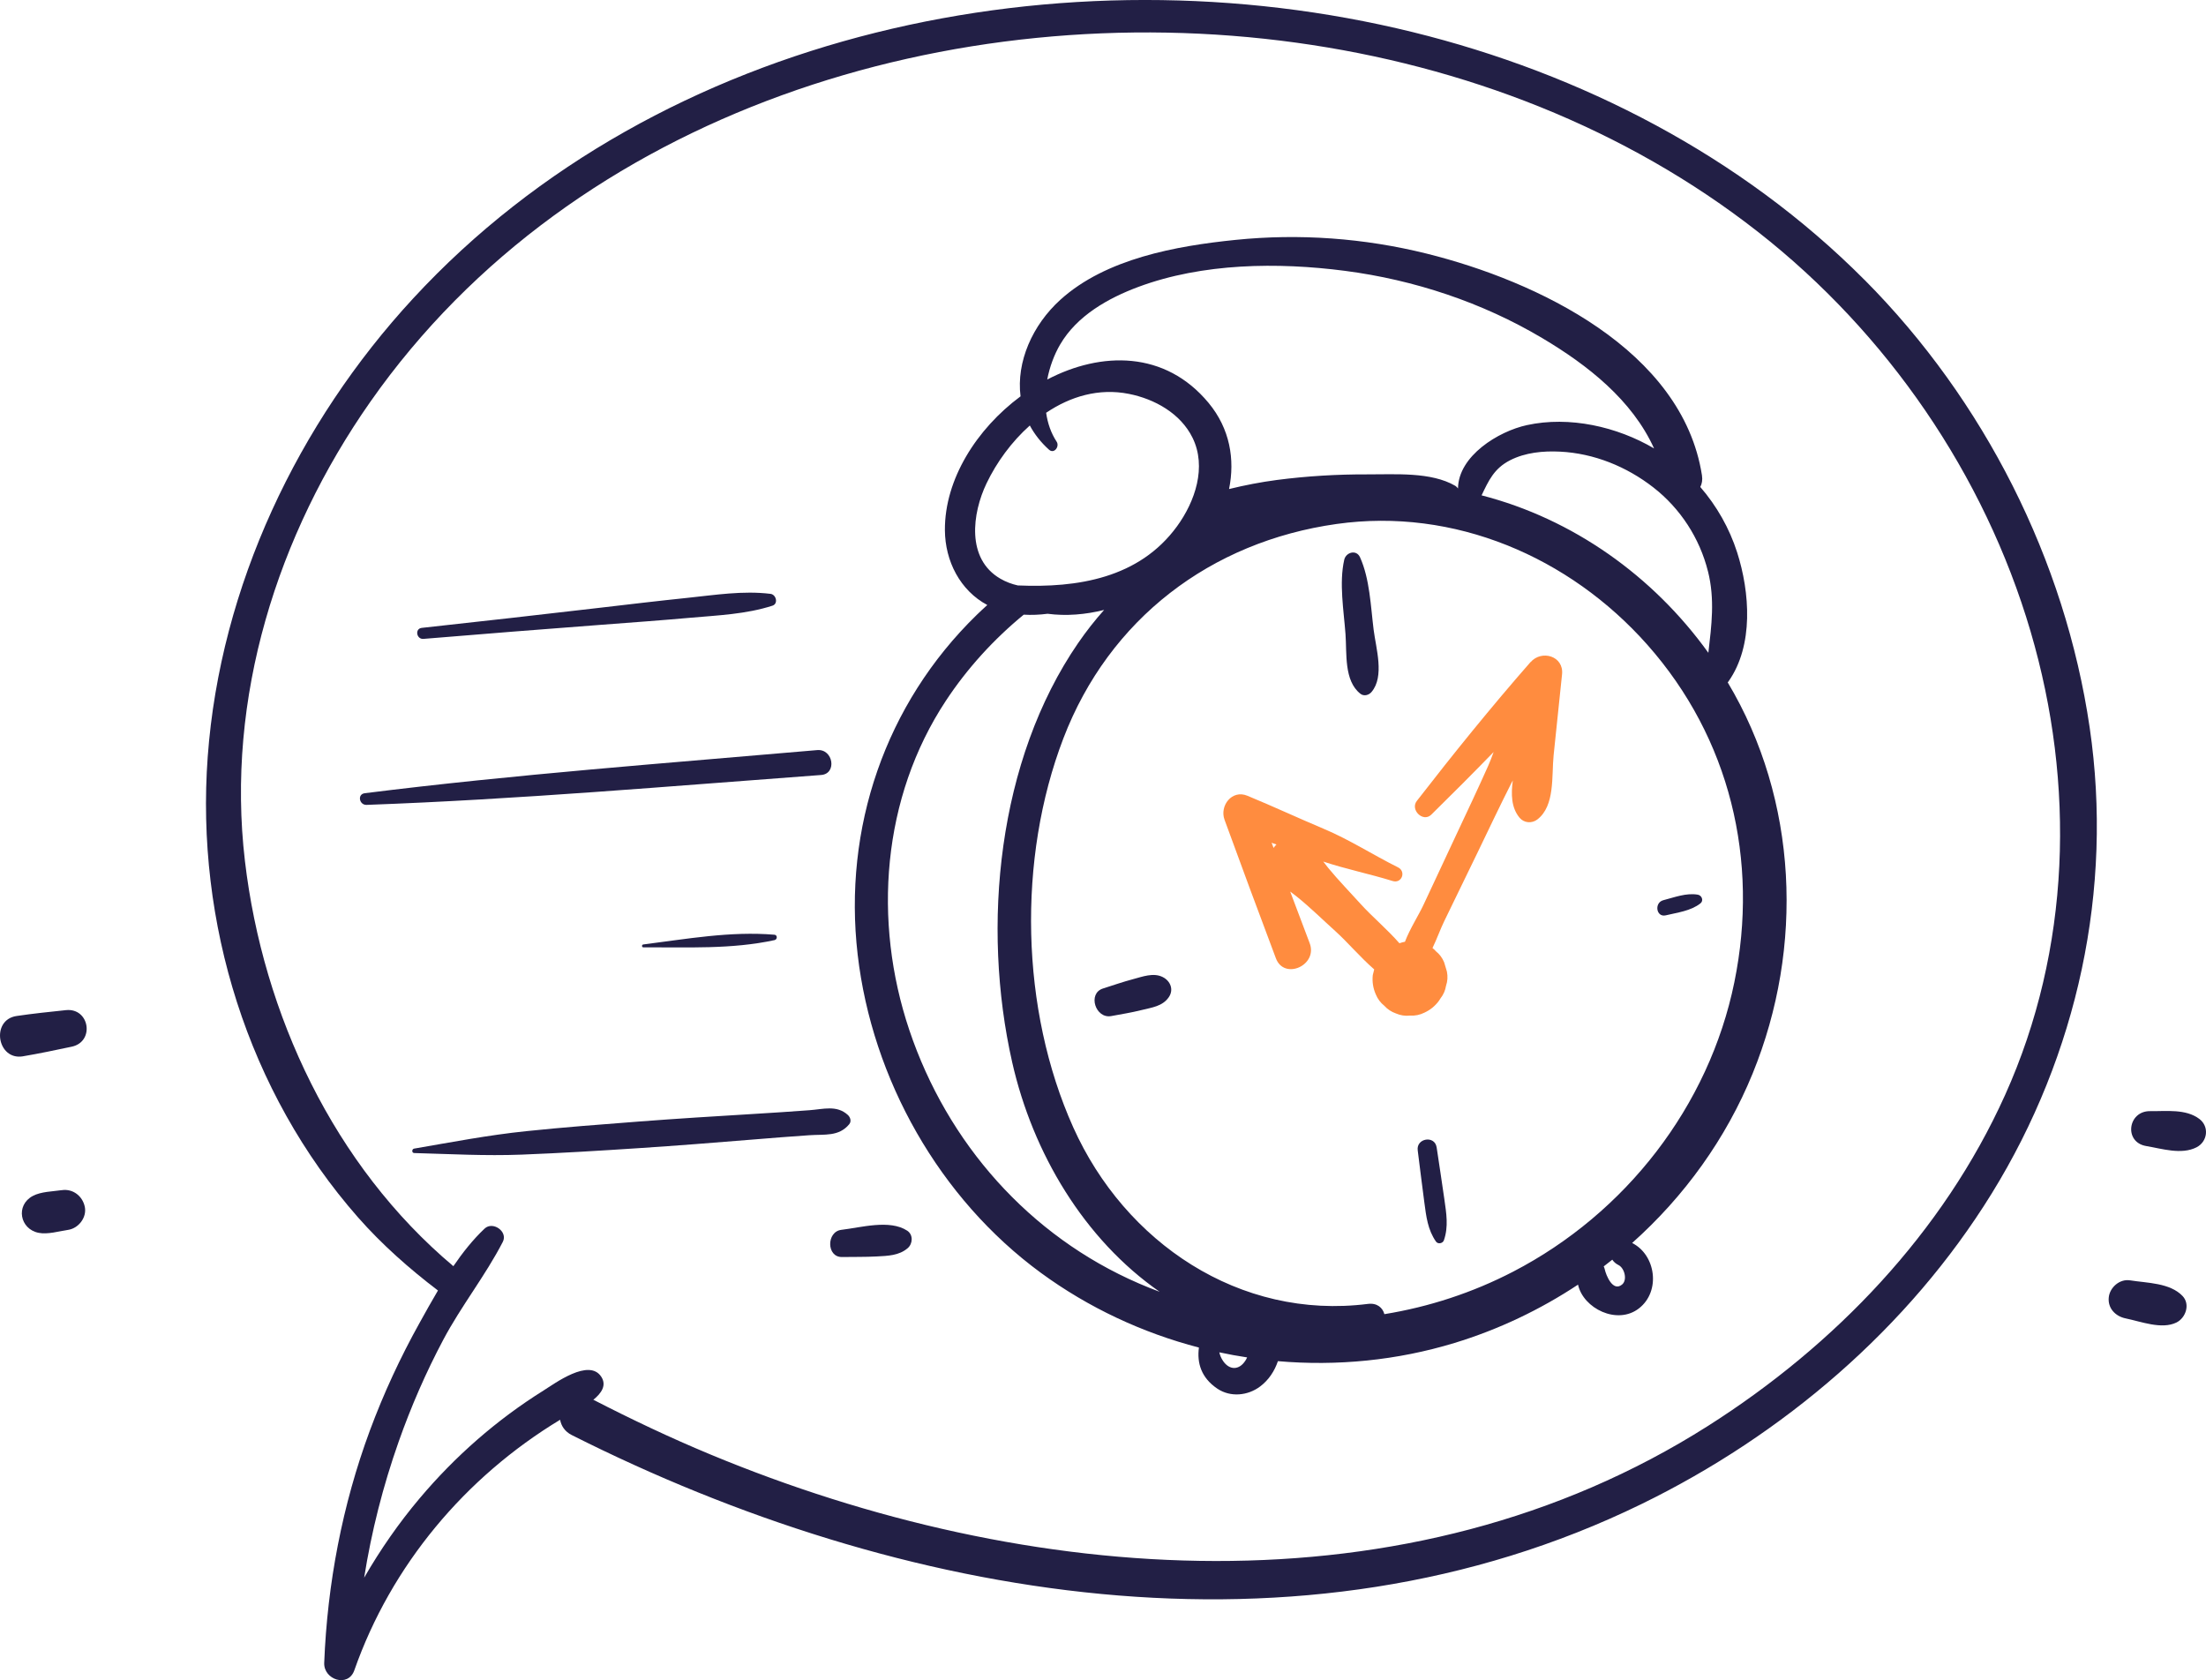 <?xml version="1.0" encoding="UTF-8"?>
<svg xmlns="http://www.w3.org/2000/svg" id="Layer_2" viewBox="0 0 972.05 740.41">
  <defs>
    <style>.cls-1{fill:#221f45;}.cls-1,.cls-2{stroke-width:0px;}.cls-2{fill:#ff8c3f;}</style>
  </defs>
  <g id="Layer_1-2">
    <path class="cls-1" d="m761.64,300.28c11.17-15.85,9.43-39.3,3.81-56.87-3.41-10.64-8.99-20.45-16.24-28.82.73-1.39,1.05-3.1.74-5.11-8.61-55.32-72.91-85.7-121.3-97.72-27.52-6.84-56.11-8.93-84.33-6.04-26.03,2.66-57.01,8.2-77.07,26.36-12.34,11.17-19.48,27.41-17.56,42.57-19.32,14.32-33.48,36.55-33.33,58.98.09,13.64,6.71,26.57,18.68,32.98-1.58,1.43-3.15,2.88-4.67,4.36-40.27,39.23-58.92,93.95-52.45,149.68,6.37,54.92,36.03,107.5,80.75,140.25,21.02,15.39,44.75,26.44,69.62,32.92-.9,6.75.97,13.28,8.09,18.09,5.8,3.91,13.48,3.16,18.94-.99,3.76-2.85,6.31-6.77,7.78-11.11,26.03,2.26,52.51-.32,77.81-8.02,19.37-5.9,37.71-14.63,54.43-25.7,2.3,10.5,17.28,17.94,26.87,10.45,9.74-7.61,7.33-23.65-3.03-28.8,22.94-20.45,41.37-45.91,53.13-74.75,22.66-55.59,19.98-120.42-11.01-172.29.12-.14.24-.26.34-.41Zm-9.04-48.53c3.11,12.45,1.55,23.91.17,35.92-24.35-33.9-59.74-59.04-99.93-69.39,3.04-6.3,5.4-11.8,12.56-15.46,6.71-3.43,14.59-4.17,22.01-3.8,14.98.74,29.33,6.59,41.11,15.76,11.9,9.26,20.41,22.35,24.07,36.98Zm-285.45-99.95c7.38-12.67,21.16-20.43,34.5-25.39,28.27-10.51,61.41-10.91,91-7.06,30.5,3.97,60.47,13.91,86.95,29.65,20.02,11.9,39.61,27.3,49.24,48.6-16.34-9.61-37.27-14.35-56.02-10.27-12.57,2.73-30.21,13.57-30.37,27.93-.32-.46-.69-.87-1.19-1.17-10.68-6.23-26.53-5-38.59-5.05-13.39-.05-26.71.73-39.99,2.46-7.12.93-14.16,2.3-21.11,4,2.64-13.01.43-26.57-9.04-37.98-19.13-23.06-47.28-22.72-71.08-10.28,1.07-5.58,3.07-10.95,5.7-15.46Zm-32.43,61.17c4.44-9.27,11.02-18.31,19.06-25.47,2.05,3.81,4.83,7.41,8.46,10.67,2.24,2.01,4.76-1.41,3.35-3.55-2.49-3.79-3.97-8.14-4.62-12.72,10.68-7.21,23.23-10.97,36.47-8.33,11.36,2.26,22.75,8.6,28.03,19.31,6.35,12.91,1.13,28.12-6.83,39.05-16.67,22.88-43.86,27.18-70.15,26.05-2.61-.59-5.18-1.52-7.7-2.98-15.07-8.74-12.42-28.77-6.07-42.03Zm67.13,352.6c-48.37-20.92-84.45-61.91-101.17-111.66-16.14-48.03-12.07-102.43,16.13-145.15,9.42-14.28,21.07-27.04,34.28-37.9,3.45.21,7,.06,10.51-.4,8.17,1.08,16.68.38,24.92-1.69-4.11,4.61-7.93,9.48-11.44,14.58-35.5,51.63-42.67,124.65-29.07,184.75,9.06,40.03,31.7,78.01,64.98,101.14-3.07-1.15-6.12-2.36-9.14-3.67Zm46.92,34c-2.74,4.29-7.04,4.32-9.88.1-.82-1.22-1.32-2.47-1.61-3.75,4.06.87,8.15,1.62,12.25,2.24-.22.48-.46.96-.75,1.41Zm165.95-33.5c-4.08,3.32-7.04-4.11-7.63-6.84-.09-.41-.25-.8-.43-1.18,1.27-.97,2.53-1.96,3.78-2.96.63.97,1.55,1.78,2.7,2.35,2.72,1.35,4.04,6.63,1.59,8.62Zm49.51-133.28c-11.17,54.73-48,101.9-97.41,127.54-18.01,9.35-37.2,15.58-56.81,18.77-.73-2.8-3.18-5.03-7.24-4.52-56.6,7.17-107.1-27.07-129.87-77.83-23.26-51.85-24.65-118.32-4.35-171.35,20.18-52.69,65-86.71,120.43-94.51,51.76-7.29,102.55,14.45,136.89,53.21,36.45,41.14,49.32,95.01,38.36,148.69Z"></path>
    <path class="cls-2" d="m674.41,291.75c-17.41,19.87-33.93,40.33-50.11,61.2-3.02,3.89,2.75,9.61,6.39,6.03,9.27-9.1,18.43-18.29,27.46-27.59-.77,2.09-1.52,4.14-2.37,6.02-4.58,10.27-9.39,20.43-14.17,30.61-4.79,10.18-9.56,20.36-14.29,30.56-2.17,4.69-6.01,10.55-8.24,16.41-.84.15-1.65.39-2.44.66-5.45-6.22-12.2-11.88-17.03-17.24-4.75-5.28-9.78-10.41-14.29-15.89-.8-.97-1.53-1.93-2.23-2.86,10.12,3.36,20.36,5.41,30.57,8.57,4.01,1.24,6.07-4.18,2.35-6.03-11.1-5.52-21.2-12.13-32.73-16.98-11.27-4.74-22.38-9.93-33.67-14.58-6.77-2.79-12.28,4.43-10.03,10.59,7.43,20.4,15,40.73,22.63,61.05,3.68,9.8,18.67,3.05,14.86-6.74-2.84-7.56-5.7-15.12-8.56-22.67.87.65,1.76,1.32,2.68,2.05,5.98,4.78,11.51,10.26,17.2,15.38,5.36,4.83,10.97,11.5,17.14,16.88-.21.84-.42,1.69-.63,2.53-.31,2.95.14,5.78,1.34,8.49.82,2,2.06,3.66,3.72,4.98,1.4,1.56,3.11,2.69,5.13,3.4,2.02.88,4.1,1.19,6.24.95,2.2.14,4.31-.29,6.32-1.29,2.58-1.19,4.72-2.93,6.4-5.22.23-.35.45-.71.68-1.06,1.31-1.66,2.12-3.52,2.45-5.56.69-2.03.82-4.11.39-6.26-.41-1.36-.81-2.72-1.22-4.08-.81-1.97-2.03-3.6-3.65-4.89-.45-.54-.94-1.01-1.49-1.4,1.96-4.04,3.49-8.4,5.17-11.83,4.94-10.12,9.86-20.24,14.75-30.38,4.89-10.14,9.71-20.32,14.79-30.37.21-.42.44-.85.68-1.28-.8,6.03-.71,12,2.98,16.43,1.97,2.36,5.41,2.62,7.82.78,7.89-6.04,6.25-19.21,7.19-28.33,1.24-11.88,2.47-23.75,3.71-35.63.84-8.11-9.01-10.93-13.87-5.38Zm-113.22,81.9c-.29-.76-.58-1.51-.87-2.27.71.26,1.43.52,2.14.77-.48.44-.9.95-1.27,1.5Z"></path>
    <path class="cls-1" d="m599.44,305.71c1.57,1.24,3.72.63,4.91-.78,5.82-6.85,1.95-19.25.92-27.45-1.29-10.31-1.69-22.39-5.99-31.91-1.6-3.56-6.21-2.21-6.96,1.1-2.32,10.22-.21,22.38.56,32.77.63,8.51-.73,20.55,6.56,26.27Z"></path>
    <path class="cls-1" d="m734.01,403.35c5.14-1.24,10.99-1.91,15.25-5.25,1.56-1.22.63-3.54-1.14-3.85-5.07-.88-10.3,1.18-15.17,2.43-4.15,1.07-3.19,7.69,1.06,6.67Z"></path>
    <path class="cls-1" d="m512.4,430.58c-4.13-2.11-8.96-.2-13.2.92-4.43,1.17-8.79,2.71-13.17,4.09-6.92,2.18-3.34,13.45,3.65,12.15,4.47-.83,8.98-1.55,13.4-2.66,4.47-1.12,9.15-1.62,11.92-5.63,2.3-3.33.76-7.15-2.6-8.87Z"></path>
    <path class="cls-1" d="m633.03,505.58c-.8-5.38-9.02-4.06-8.33,1.32.97,7.63,1.89,15.26,2.91,22.88.83,6.23,1.49,12.12,5.14,17.34.87,1.25,2.99.83,3.48-.55,2.11-6.02,1.08-11.97.2-18.19-1.08-7.61-2.26-15.2-3.39-22.8Z"></path>
    <path class="cls-1" d="m186.63,281.53c26.15-2.17,52.3-4.24,78.47-6.22,13.08-.99,26.17-1.94,39.24-3.1,12.11-1.07,24.37-1.55,36.01-5.3,2.7-.87,1.66-4.92-.83-5.22-12.17-1.49-24.46.5-36.58,1.76-13.02,1.35-26.02,2.9-39.03,4.42-26.01,3.03-52.03,5.97-78.06,8.81-3.17.35-2.36,5.12.77,4.86Z"></path>
    <path class="cls-1" d="m360.08,330.54c-66.47,5.79-133.14,10.7-199.35,19-3.4.43-2.44,5.26.81,5.14,66.83-2.42,133.58-8.24,200.27-13.17,7.11-.52,5.38-11.59-1.74-10.97Z"></path>
    <path class="cls-1" d="m283.42,416.2c-.69.09-.7,1.26.03,1.25,19.27-.08,38.87.94,57.85-3.18,1.27-.28,1.35-2.25-.05-2.37-19.36-1.64-38.69,1.88-57.82,4.29Z"></path>
    <path class="cls-1" d="m374.2,495.4c1.09-1.32.47-3.11-.65-4.12-4.87-4.4-10.74-2.5-16.88-2.05-8.33.62-16.66,1.17-25.01,1.67-16.68,1-33.35,2.04-50.01,3.31-16.64,1.27-33.26,2.53-49.86,4.26-16.67,1.73-32.84,4.85-49.32,7.68-1.05.18-1.1,1.92.04,1.95,15.83.44,31.44,1.31,47.31.7,17.32-.67,34.59-1.73,51.89-2.87,16.66-1.1,33.3-2.4,49.94-3.77,8.32-.69,16.64-1.34,24.97-1.91,6.82-.47,13.01.69,17.59-4.85Z"></path>
    <path class="cls-1" d="m399.76,542.32c-7.72-5.07-20.38-1.39-29.01-.38-6.62.78-6.63,12.09.27,11.98,5.09-.08,10.22.02,15.3-.25,4.84-.26,9.85-.36,13.66-3.67,2.26-1.96,2.47-5.91-.22-7.68Z"></path>
    <path class="cls-1" d="m821.58,123.34c-54.2-54.51-124.82-90.92-199.12-109.2-152.89-37.6-331.26-.83-440.41,117.37-50.76,54.96-85,126.9-90.52,201.93-5.36,73.01,17.62,147.76,66.21,202.99,10.47,11.91,22.6,22.62,35.24,32.25-2.83,4.77-5.49,9.57-8.06,14.2-8.5,15.26-15.87,31.13-21.94,47.51-12.13,32.74-18.74,67.52-20.12,102.38-.29,7.42,10.54,11.04,13.27,3.27,16.23-46.25,48.84-85.11,90.68-110.4.48,2.68,2.07,5.19,5.09,6.72,144.44,72.82,320.9,103.86,471.42,30.41,62.41-30.45,117.65-77.51,154.3-136.82,37.81-61.19,53.64-133.99,43.18-205.3-10.85-73.98-46.56-144.37-99.23-197.34Zm61.93,359.21c-27.35,60.72-75.06,110.34-130.9,145.8-132.24,83.98-300.04,70.57-439.6,12.57-17.53-7.28-34.68-15.42-51.56-24.1,3.57-2.87,5.97-6.37,3.48-10.16-5.41-8.23-20.41,2.95-25.48,6.12-20.56,12.85-38.9,28.93-54.52,47.46-9.14,10.83-17.32,22.61-24.47,34.99,3.22-20.34,8.3-40.35,15.19-59.89,5.45-15.45,12.01-30.53,19.7-45.01,7.89-14.86,18.54-28.21,26.21-43.09,2.35-4.55-4.41-9.26-8.03-5.84-5.12,4.83-9.63,10.52-13.76,16.56-52.62-44.25-83.87-110.87-91.84-178.53-8.46-71.84,14.17-143.76,55.3-202.44C253.17,48.68,420.6-2.01,571.36,18.83c73.43,10.15,144.79,37.5,203.36,83.41,56.76,44.48,99.68,106.77,120.04,176.05,19.78,67.29,17.7,139.97-11.25,204.26Z"></path>
    <path class="cls-1" d="m969.12,493.07c-5.97-4.52-14.63-3.34-21.69-3.43-9.85-.13-11.69,13.71-1.73,15.38,6.93,1.16,15.52,3.94,22.15.57,4.9-2.49,5.76-9.12,1.27-12.52Z"></path>
    <path class="cls-1" d="m938.54,564.2c-4.5-.72-8.84,3.07-9.33,7.44-.54,4.87,2.96,8.42,7.44,9.33,6.73,1.37,15.85,4.99,22.35,1.82,4.1-2,6.21-8.02,2.73-11.68-5.57-5.86-15.58-5.7-23.19-6.92Z"></path>
    <path class="cls-1" d="m10.12,465.47c7.2-1.21,14.32-2.73,21.46-4.23,10.28-2.16,7.91-17.22-2.55-16.11-7.26.77-14.5,1.51-21.72,2.58-11.45,1.69-8.62,19.68,2.81,17.77Z"></path>
    <path class="cls-1" d="m27.24,524.45c-4.05.6-9.16.62-12.79,2.56-7.66,4.08-5.74,14.6,2.57,16.25,4.01.8,8.97-.71,12.99-1.3,4.59-.68,8.32-5.48,7.36-10.14-.97-4.75-5.22-8.09-10.14-7.36Z"></path>
  </g>
</svg>
